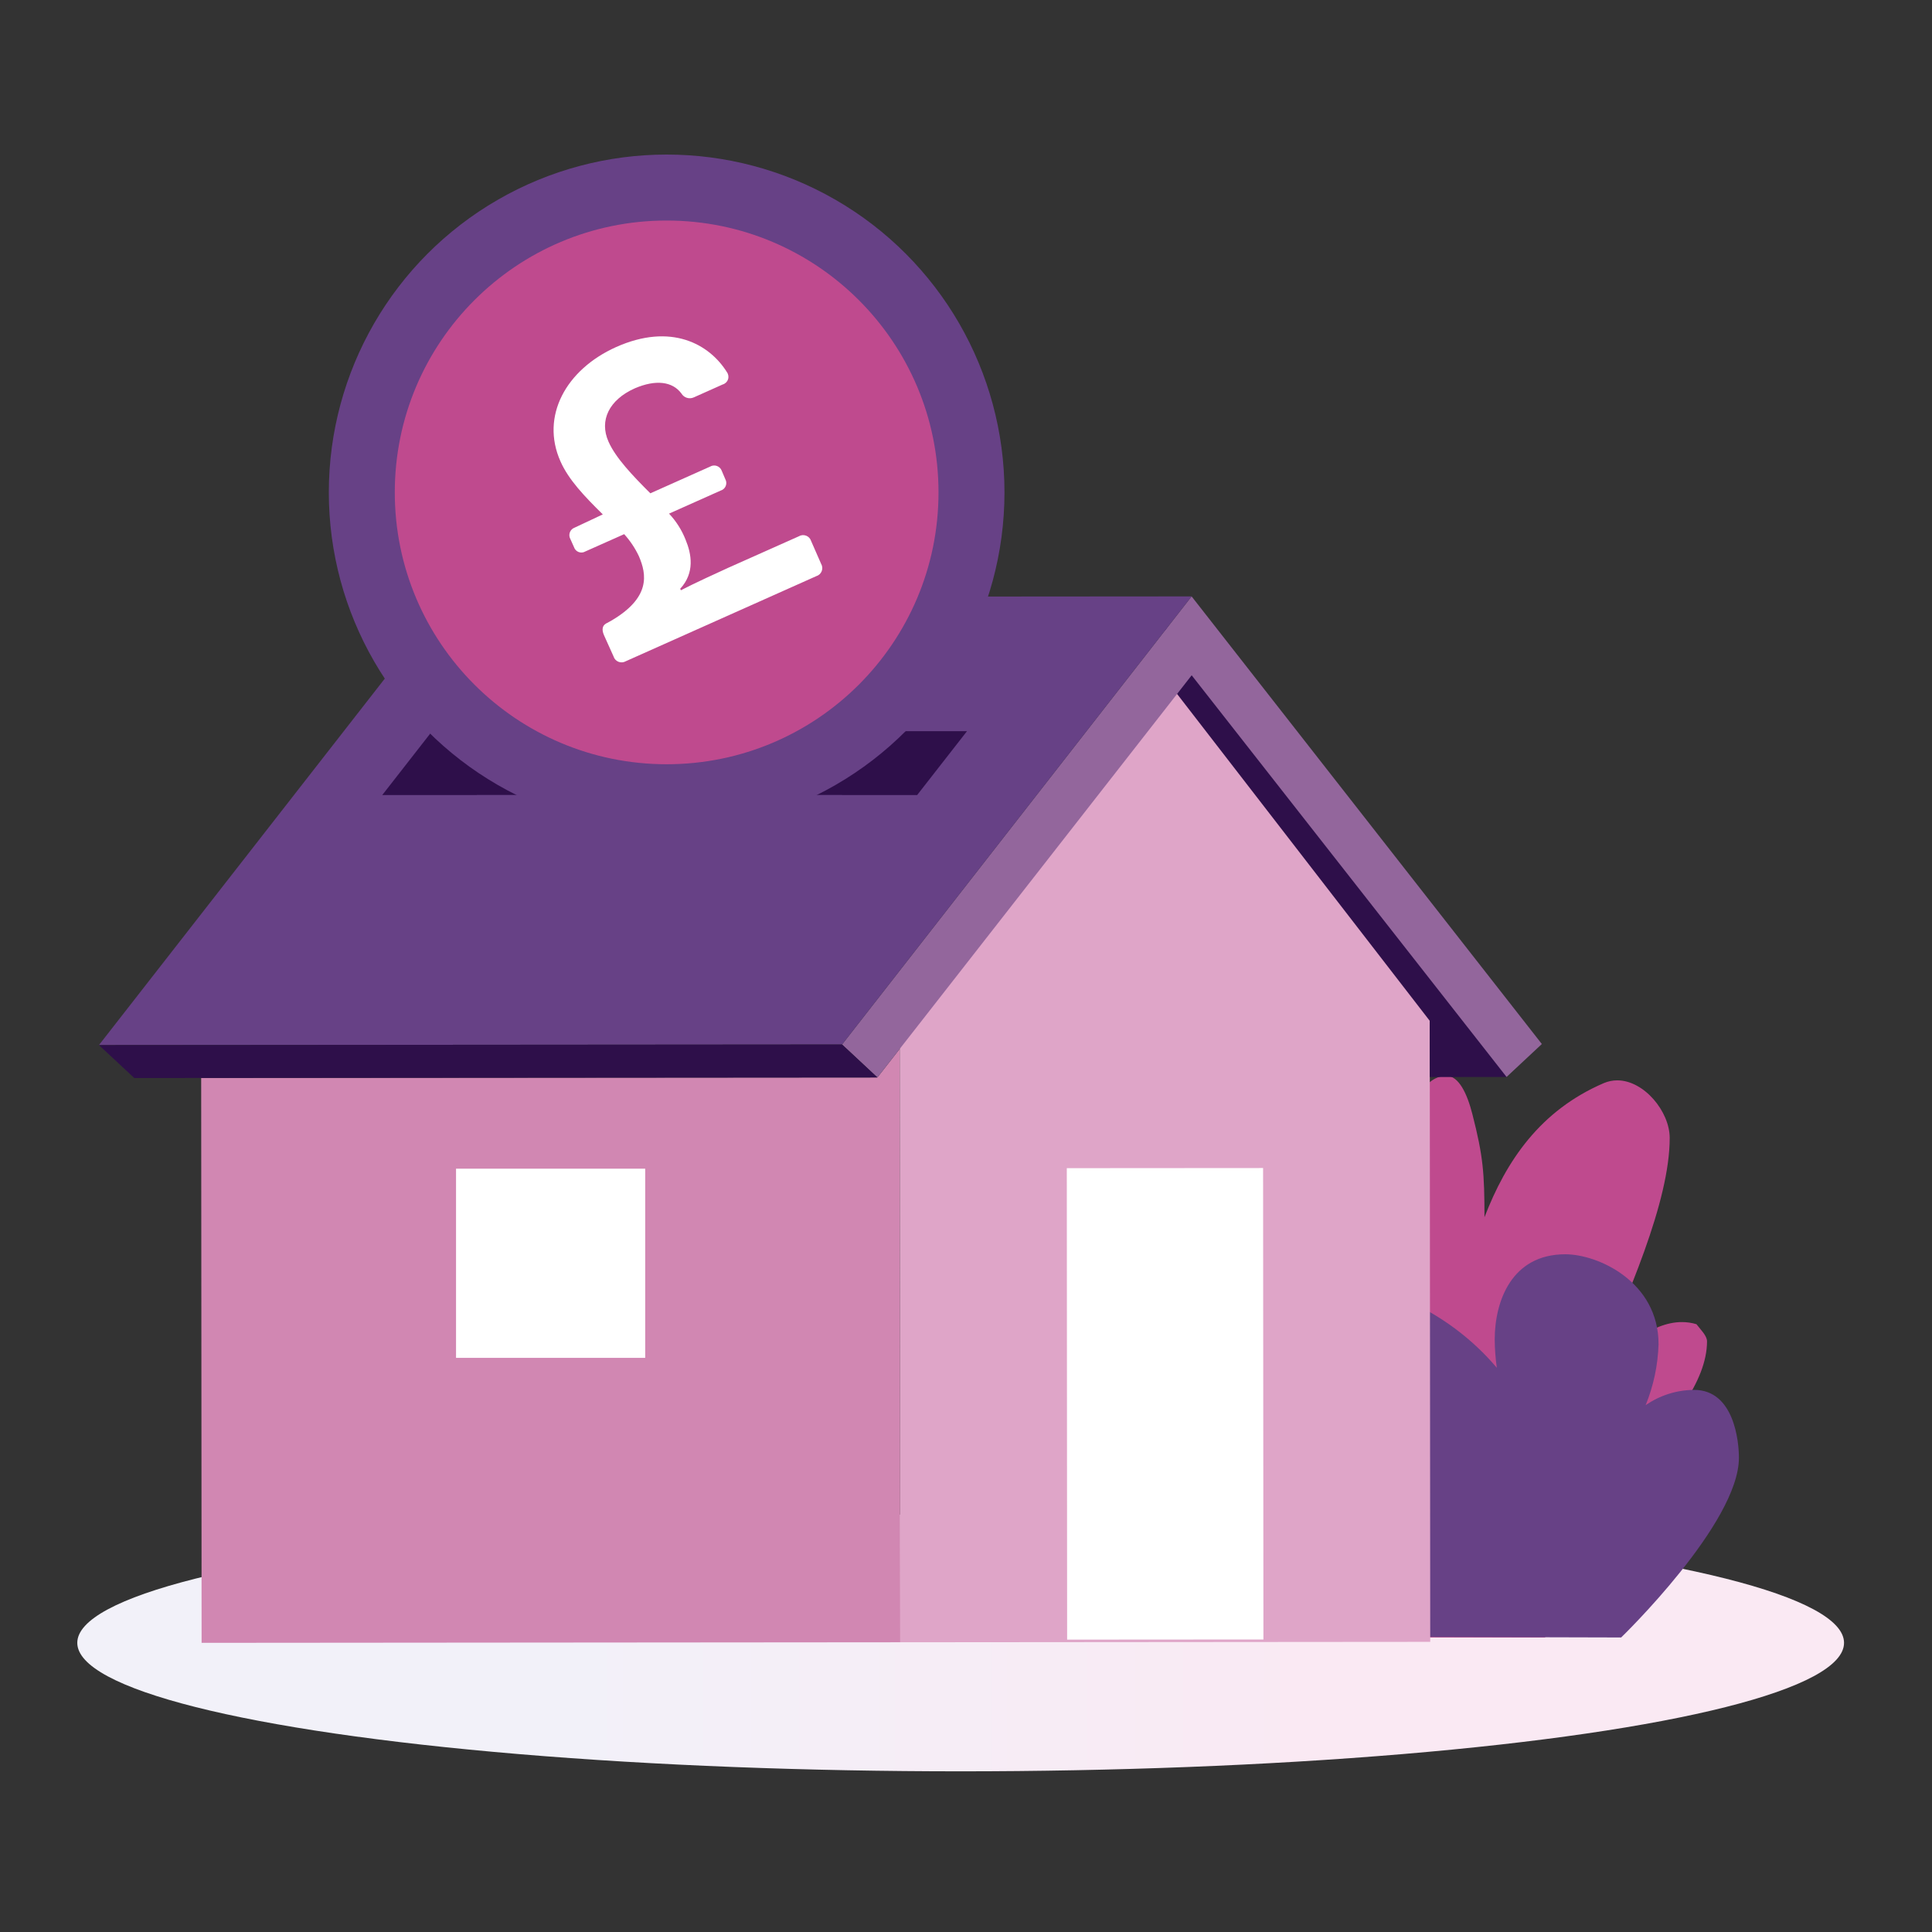 <?xml version="1.0" encoding="UTF-8"?>
<svg width="300px" height="300px" viewBox="0 0 300 300" version="1.1" xmlns="http://www.w3.org/2000/svg" xmlns:xlink="http://www.w3.org/1999/xlink">
    <rect x="0" y="0" width="300" height="300" fill="#333333" stroke="none"/>
    <title>3. Illustrations/300px/Money/Mortgages/Mortgage</title>
    <defs>
        <linearGradient x1="0%" y1="50%" x2="100%" y2="50%" id="linearGradient-1">
            <stop stop-color="#F2F1F9" offset="27%"></stop>
            <stop stop-color="#FAE9F3" offset="71%"></stop>
        </linearGradient>
    </defs>
    <g id="3️⃣-Illustrations" stroke="none" stroke-width="1" fill="none" fill-rule="evenodd">
        <g id="3.-Illustrations/300px/Money/Mortgages/Mortgage">
            <rect id="Container-L" x="0" y="0" width="300" height="300"></rect>
            <g id="3.-Illustrations/300px/Mortgages" transform="translate(12, 24)" fill-rule="nonzero">
                <ellipse id="Oval" fill="url(#linearGradient-1)" cx="137.171" cy="231.099" rx="137.171" ry="19.951"></ellipse>
                <path d="M227.888,230.266 L208.167,230.266 C208.167,230.266 189.191,196.806 189.191,178.345 C189.191,173.907 189.191,167.224 194.286,167.224 C198.252,167.224 198.822,169.952 203.621,180.196 C203.445,178.005 203.358,175.781 203.358,173.524 C203.358,166.413 204.826,143.055 212.594,143.055 C214.511,143.055 215.815,145.794 216.636,149.026 C218.324,155.6 218.499,158.163 218.51,165.011 C221.884,156.246 227.154,148.445 237.015,144.194 C237.679,143.908 238.395,143.759 239.119,143.756 C243.293,143.756 247.27,148.61 247.27,152.696 C247.27,162.557 240.872,177.096 234.955,190.473 C239.403,185.477 244.509,181.292 249.132,181.292 C249.908,181.286 250.68,181.397 251.422,181.621 C252.058,182.453 253.066,183.406 253.066,184.283 C253.066,190.528 247.445,197.507 240.926,203.807 C242.791,203.194 244.738,202.865 246.7,202.832 C247.214,202.812 247.71,203.018 248.06,203.395 C248.409,203.772 248.577,204.282 248.519,204.793 C248.475,208.167 227.888,230.266 227.888,230.266 Z" id="Path" fill="#BF4A8E"></path>
                <path d="M239.732,230.266 L203.095,230.167 C203.095,230.167 200.553,222.049 196.729,218.455 C194.319,216.176 184.129,207.214 184.129,201.78 C184.129,200.224 185.159,199.698 186.978,199.698 C189.323,199.698 191.459,200.673 193.661,201.232 C196.107,201.866 198.499,202.69 200.816,203.697 C193.661,197.573 187.208,192.675 187.208,190.605 C187.208,189.082 189.399,187.318 192.949,187.318 C196.264,187.52 199.48,188.528 202.317,190.254 C199.03,186.167 196.389,182.07 196.389,178.783 C196.389,177.337 198.581,176.252 200.487,176.252 C203.434,176.252 213.13,179.736 220.427,188.391 C220.22,186.94 220.11,185.475 220.099,184.009 C220.099,178.06 222.717,170.763 231.055,170.763 C236.171,170.763 245.539,175.047 245.539,184.721 C245.441,187.974 244.762,191.184 243.534,194.198 C245.744,192.662 248.369,191.833 251.061,191.821 C257.262,191.821 258.018,199.808 258.018,202.339 C258.051,212.55 239.732,230.266 239.732,230.266 Z" id="Path" fill="#674186" style="mix-blend-mode: multiply;"></path>
                <polygon id="Path" fill="#D187B2" points="19.239 143.383 124.243 143.307 127.716 138.859 127.793 231.011 19.305 231.099"></polygon>
                <polygon id="Path" fill="#DFA5C8" points="127.793 231.011 210.085 230.945 210.008 128.647 168.813 74.119 127.705 128.702"></polygon>
                <polygon id="Path" fill="#2E0F4A" points="168.813 72.672 223.199 137.642 221.939 143.23 210.019 143.241 210.008 134.509 168.824 81.229"></polygon>
                <polygon id="Path" fill="#93669C" points="124.243 143.307 173.042 80.857 221.939 143.23 227.417 138.114 173.031 68.608 118.754 138.19"></polygon>
                <polygon id="Path" fill="#674186" points="173.031 68.608 57.64 68.695 3.364 138.278 118.754 138.19"></polygon>
                <polygon id="Path" fill="#2E0F4A" points="118.754 138.19 3.364 138.278 8.853 143.394 124.243 143.307"></polygon>
                <rect id="Rectangle" fill="#FFFFFF" transform="translate(168.918, 193.987) rotate(179.96) translate(-168.918, -193.987) " x="153.678" y="157.383" width="30.48" height="73.209"></rect>
                <rect id="Rectangle" fill="#FFFFFF" x="58.813" y="157.473" width="29.374" height="29.374"></rect>
                <polygon id="Path" fill="#2E0F4A" points="130.411 99.46 138.157 89.534 55.099 89.534 47.353 99.46"></polygon>
                <circle id="Oval" fill="#674186" style="mix-blend-mode: multiply;" cx="91.517" cy="52.458" r="52.458"></circle>
                <circle id="Oval" fill="#BF4A8E" cx="91.517" cy="52.458" r="42.214"></circle>
                <rect id="Rectangle" fill="#674186" x="62.045" y="99.46" width="56.709" height="16.171"></rect>
                <path d="M83.267,77.92 L81.788,74.633 C81.404,73.757 81.547,73.143 82.095,72.826 L82.829,72.431 C89.063,68.816 88.427,65.211 87.211,62.374 C86.622,61.123 85.85,59.968 84.921,58.944 L78.895,61.628 C78.58,61.816 78.196,61.85 77.852,61.72 C77.509,61.59 77.243,61.31 77.131,60.96 L76.562,59.689 C76.387,59.37 76.361,58.99 76.492,58.65 C76.623,58.31 76.897,58.045 77.241,57.925 L81.602,55.876 C78.742,53.061 76.277,50.475 75.028,47.637 C71.905,40.625 75.882,33.394 83.65,29.899 C92.229,26.065 98.178,29.45 100.884,33.8 C101.117,34.129 101.174,34.55 101.039,34.929 C100.904,35.308 100.593,35.598 100.205,35.706 L95.746,37.7 C95.041,38.028 94.202,37.767 93.807,37.098 C92.415,35.224 89.819,34.906 86.576,36.298 C82.577,38.084 81.021,41.283 82.489,44.581 C83.585,47.079 86.236,49.862 88.986,52.601 L98.255,48.459 C98.575,48.267 98.965,48.227 99.317,48.353 C99.669,48.478 99.947,48.754 100.074,49.106 L100.622,50.398 C100.807,50.726 100.832,51.121 100.689,51.47 C100.546,51.818 100.25,52.082 99.887,52.184 L91.889,55.756 C92.999,56.934 93.873,58.314 94.464,59.821 C95.374,62.012 95.921,64.937 93.621,67.424 L93.73,67.654 C95.472,66.734 99.964,64.663 101.071,64.17 L112.027,59.284 C112.371,59.073 112.794,59.034 113.171,59.177 C113.549,59.321 113.838,59.632 113.955,60.018 L115.5,63.546 C115.706,63.891 115.741,64.312 115.596,64.686 C115.45,65.061 115.14,65.348 114.755,65.463 L85.173,78.676 C84.828,78.878 84.408,78.909 84.036,78.762 C83.664,78.614 83.381,78.304 83.267,77.92 Z" id="Path" fill="#FFFFFF"></path>
            </g>
        </g>
    </g>
</svg>